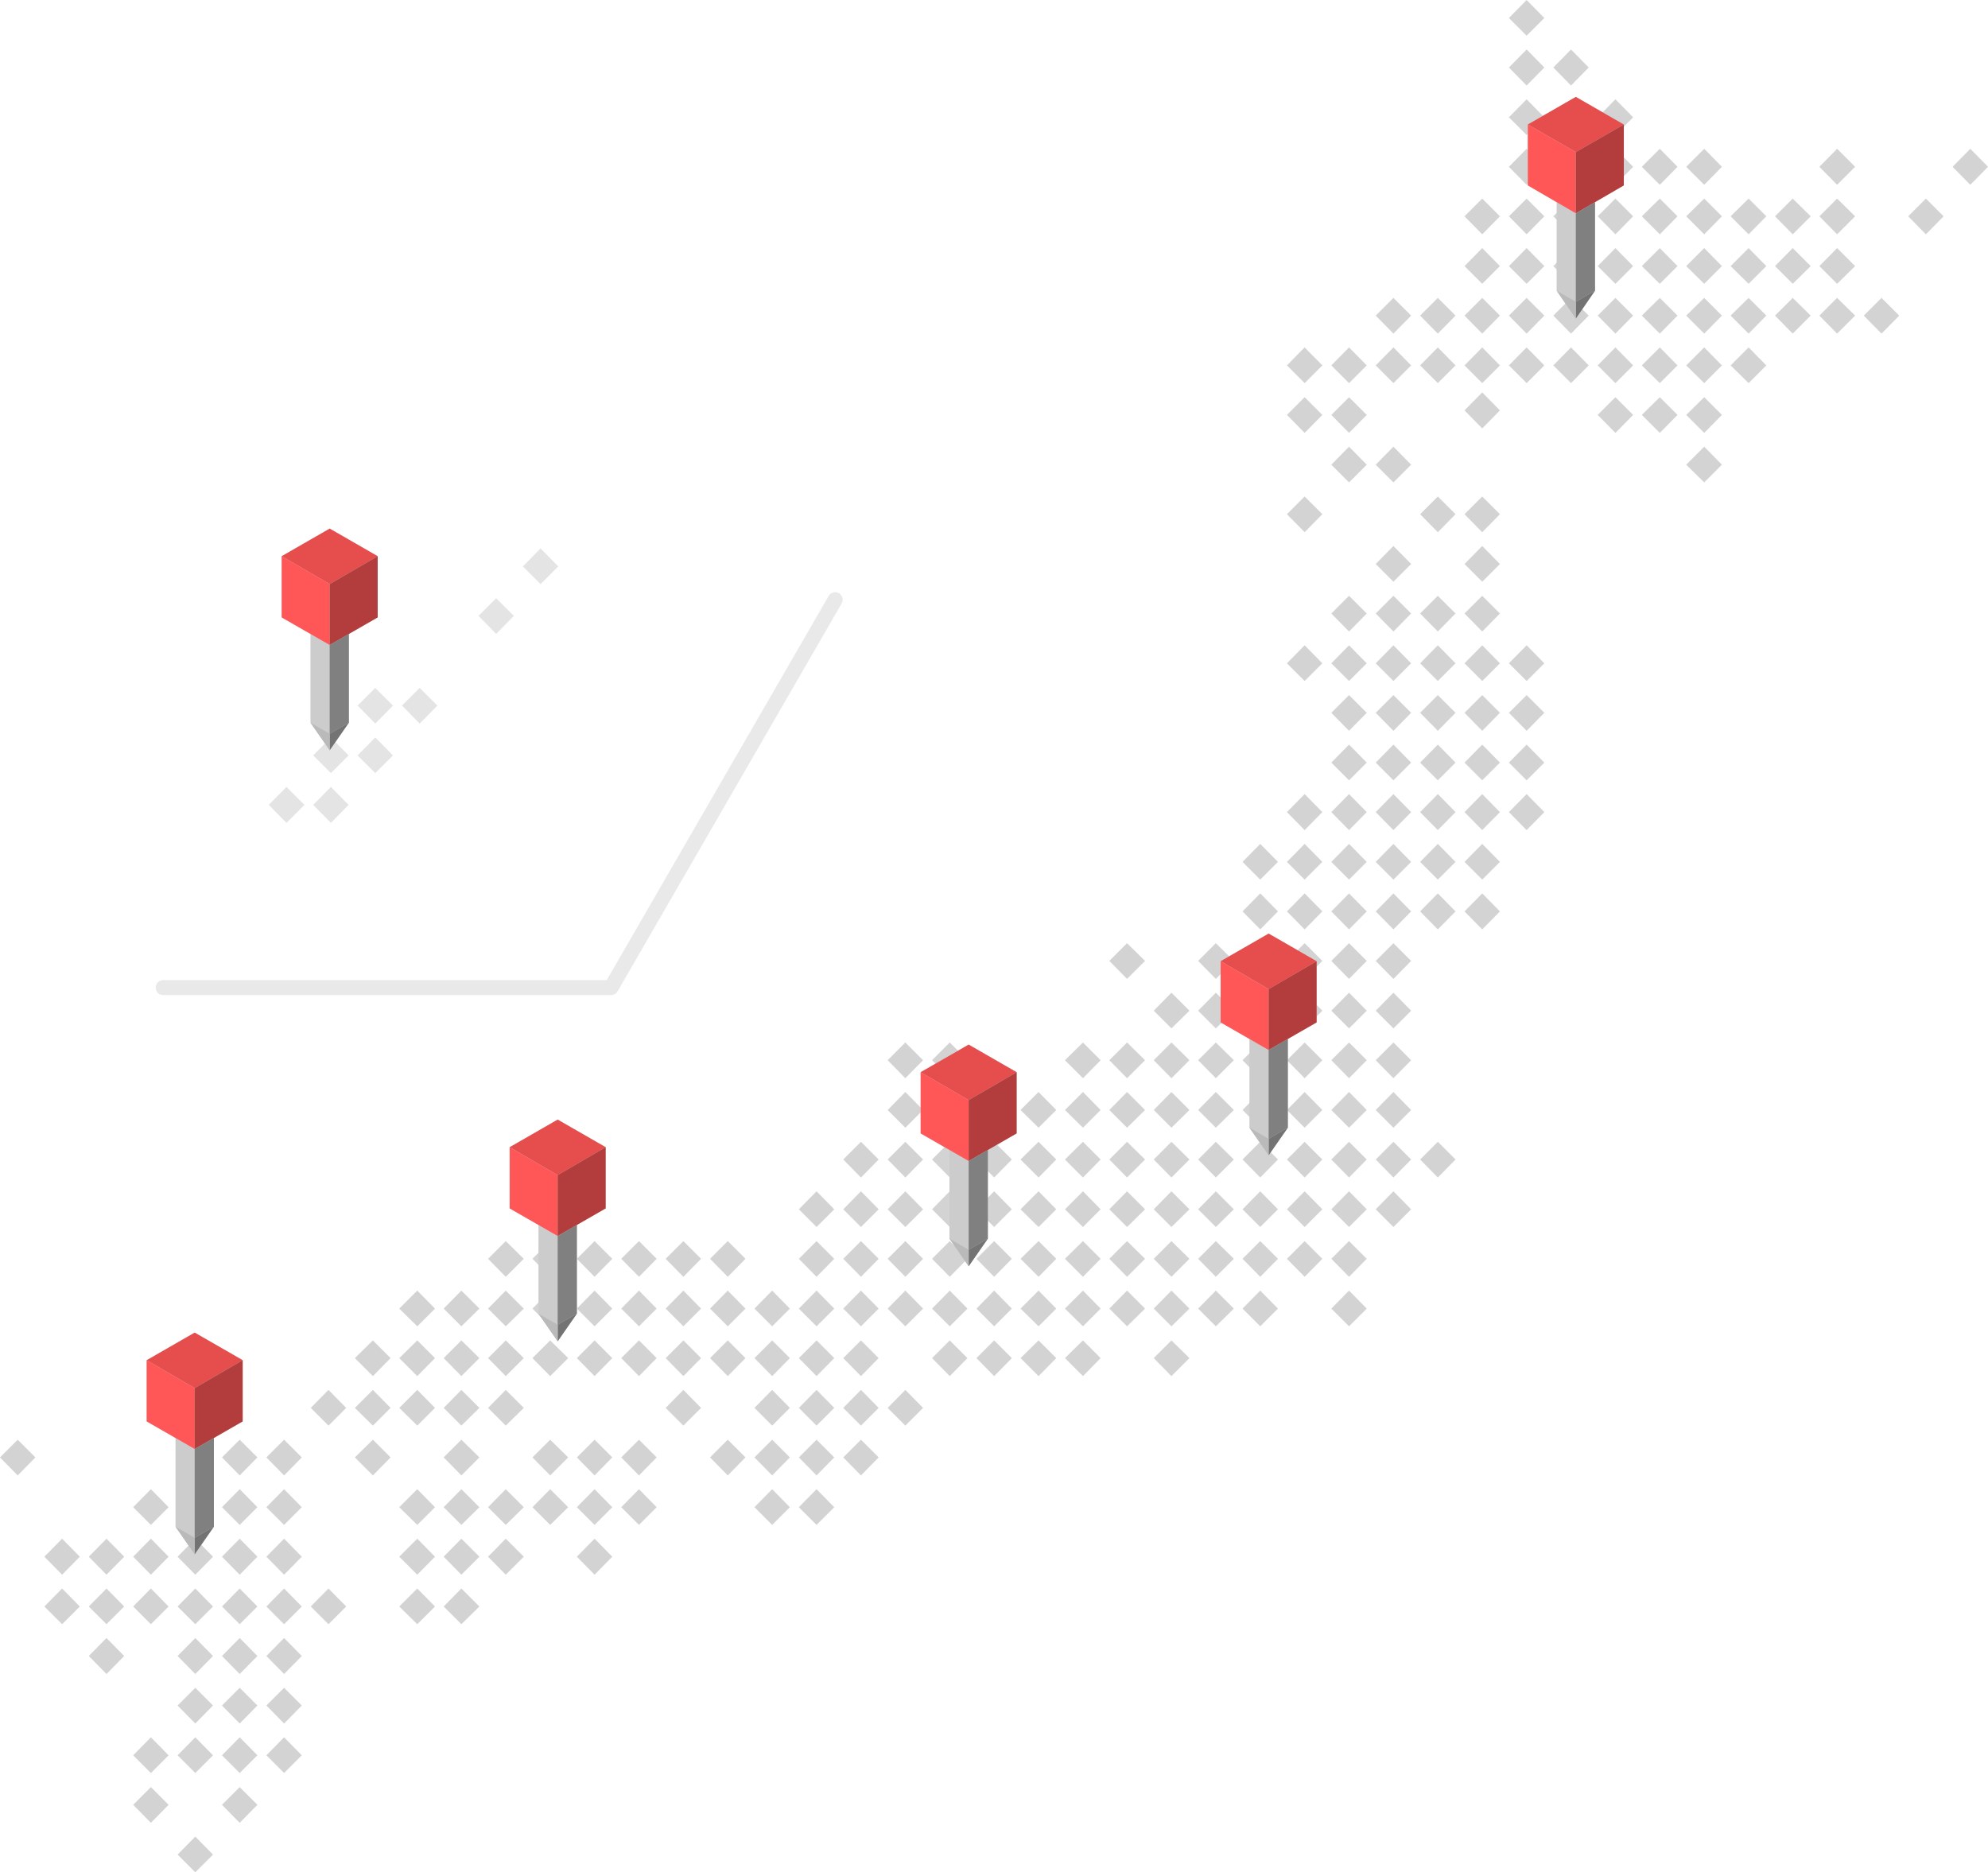 <?xml version="1.0" encoding="utf-8"?>
<!-- Generator: Adobe Illustrator 29.0.1, SVG Export Plug-In . SVG Version: 9.03 Build 54978)  -->
<svg version="1.1" id="レイヤー_1" xmlns="http://www.w3.org/2000/svg" xmlns:xlink="http://www.w3.org/1999/xlink" x="0px"
	 y="0px" viewBox="0 0 662.7 624.1" style="enable-background:new 0 0 662.7 624.1;" xml:space="preserve">
<style type="text/css">
	.st0{opacity:0.6;}
	.st1{fill:#B5B5B6;}
	.st2{opacity:0.6;fill:#B5B5B6;}
	.st3{opacity:0.3;fill:none;stroke:#B5B5B6;stroke-width:5;stroke-linecap:round;stroke-linejoin:round;stroke-miterlimit:10;}
	.st4{fill:#CCCCCC;}
	.st5{fill:#E64E4E;}
	.st6{fill:#FF5757;}
	.st7{fill:#B33D3D;}
	.st8{fill:#808080;}
	.st9{fill:#737373;}
	.st10{fill:#BABABA;}
</style>
<g class="st0">
	<polygon class="st1" points="59.2,618.2 65.1,624.1 71,618.2 65.1,612.2 	"/>
	<polygon class="st1" points="74,601.6 79.9,607.6 85.8,601.6 79.9,595.7 	"/>
	<polygon class="st1" points="44.4,601.6 50.3,607.6 56.2,601.6 50.3,595.7 	"/>
	<polygon class="st1" points="88.8,585.1 94.7,591 100.6,585.1 94.7,579.1 	"/>
	<polygon class="st1" points="74,585.1 79.9,591 85.8,585.1 79.9,579.1 	"/>
	<polygon class="st1" points="59.2,585.1 65.1,591 71,585.1 65.1,579.1 	"/>
	<polygon class="st1" points="44.4,585.1 50.3,591 56.2,585.1 50.3,579.1 	"/>
	<polygon class="st1" points="88.8,568.5 94.7,574.5 100.6,568.5 94.7,562.6 	"/>
	<polygon class="st1" points="74,568.5 79.9,574.5 85.8,568.5 79.9,562.6 	"/>
	<polygon class="st1" points="59.2,568.5 65.1,574.5 71,568.5 65.1,562.6 	"/>
	<polygon class="st1" points="88.8,552 94.7,558 100.6,552 94.7,546 	"/>
	<polygon class="st1" points="74,552 79.9,558 85.8,552 79.9,546 	"/>
	<polygon class="st1" points="59.2,552 65.1,558 71,552 65.1,546 	"/>
	<polygon class="st1" points="29.6,552 35.5,558 41.4,552 35.5,546 	"/>
	<polygon class="st1" points="147.9,535.5 153.8,541.4 159.8,535.5 153.8,529.5 	"/>
	<polygon class="st1" points="133.1,535.5 139.1,541.4 145,535.5 139.1,529.5 	"/>
	<polygon class="st1" points="103.6,535.5 109.5,541.4 115.4,535.5 109.5,529.5 	"/>
	<polygon class="st1" points="88.8,535.5 94.7,541.4 100.6,535.5 94.7,529.5 	"/>
	<polygon class="st1" points="74,535.5 79.9,541.4 85.8,535.5 79.9,529.5 	"/>
	<polygon class="st1" points="59.2,535.5 65.1,541.4 71,535.5 65.1,529.5 	"/>
	<polygon class="st1" points="44.4,535.5 50.3,541.4 56.2,535.5 50.3,529.5 	"/>
	<polygon class="st1" points="29.6,535.5 35.5,541.4 41.4,535.5 35.5,529.5 	"/>
	<polygon class="st1" points="14.8,535.5 20.7,541.4 26.6,535.5 20.7,529.5 	"/>
	<polygon class="st1" points="192.3,518.9 198.2,524.9 204.1,518.9 198.2,512.9 	"/>
	<polygon class="st1" points="147.9,518.9 153.8,524.9 159.8,518.9 153.8,512.9 	"/>
	<polygon class="st1" points="162.7,518.9 168.6,524.9 174.6,518.9 168.6,512.9 	"/>
	<polygon class="st1" points="133.1,518.9 139.1,524.9 145,518.9 139.1,512.9 	"/>
	<polygon class="st1" points="88.8,518.9 94.7,524.9 100.6,518.9 94.7,512.9 	"/>
	<polygon class="st1" points="74,518.9 79.9,524.9 85.8,518.9 79.9,512.9 	"/>
	<polygon class="st1" points="59.2,518.9 65.1,524.9 71,518.9 65.1,512.9 	"/>
	<polygon class="st1" points="44.4,518.9 50.3,524.9 56.2,518.9 50.3,512.9 	"/>
	<polygon class="st1" points="29.6,518.9 35.5,524.9 41.4,518.9 35.5,512.9 	"/>
	<polygon class="st1" points="14.8,518.9 20.7,524.9 26.6,518.9 20.7,512.9 	"/>
	<polygon class="st1" points="266.3,502.4 272.2,508.3 278.1,502.4 272.2,496.4 	"/>
	<polygon class="st1" points="251.5,502.4 257.4,508.3 263.3,502.4 257.4,496.4 	"/>
	<polygon class="st1" points="207.1,502.4 213,508.3 218.9,502.4 213,496.4 	"/>
	<polygon class="st1" points="192.3,502.4 198.2,508.3 204.1,502.4 198.2,496.4 	"/>
	<polygon class="st1" points="177.5,502.4 183.4,508.3 189.4,502.4 183.4,496.4 	"/>
	<polygon class="st1" points="162.7,502.4 168.6,508.3 174.6,502.4 168.6,496.4 	"/>
	<polygon class="st1" points="147.9,502.4 153.8,508.3 159.8,502.4 153.8,496.4 	"/>
	<polygon class="st1" points="133.1,502.4 139.1,508.3 145,502.4 139.1,496.4 	"/>
	<polygon class="st1" points="88.8,502.4 94.7,508.3 100.6,502.4 94.7,496.4 	"/>
	<polygon class="st1" points="74,502.4 79.9,508.3 85.8,502.4 79.9,496.4 	"/>
	<polygon class="st1" points="59.2,502.4 65.1,508.3 71,502.4 65.1,496.4 	"/>
	<polygon class="st1" points="44.4,502.4 50.3,508.3 56.2,502.4 50.3,496.4 	"/>
	<polygon class="st1" points="266.3,485.8 272.2,491.8 278.1,485.8 272.2,479.9 	"/>
	<polygon class="st1" points="281.1,485.8 287,491.8 292.9,485.8 287,479.9 	"/>
	<polygon class="st1" points="251.5,485.8 257.4,491.8 263.3,485.8 257.4,479.9 	"/>
	<polygon class="st1" points="236.7,485.8 242.6,491.8 248.5,485.8 242.6,479.9 	"/>
	<polygon class="st1" points="207.1,485.8 213,491.8 218.9,485.8 213,479.9 	"/>
	<polygon class="st1" points="192.3,485.8 198.2,491.8 204.1,485.8 198.2,479.9 	"/>
	<polygon class="st1" points="177.5,485.8 183.4,491.8 189.4,485.8 183.4,479.9 	"/>
	<polygon class="st1" points="147.9,485.8 153.8,491.8 159.8,485.8 153.8,479.9 	"/>
	<polygon class="st1" points="118.3,485.8 124.3,491.8 130.2,485.8 124.3,479.9 	"/>
	<polygon class="st1" points="88.8,485.8 94.7,491.8 100.6,485.8 94.7,479.9 	"/>
	<polygon class="st1" points="74,485.8 79.9,491.8 85.8,485.8 79.9,479.9 	"/>
	<polygon class="st1" points="0,485.8 5.9,491.8 11.8,485.8 5.9,479.9 	"/>
	<polygon class="st1" points="295.9,469.3 301.8,475.2 307.7,469.3 301.8,463.3 	"/>
	<polygon class="st1" points="281.1,469.3 287,475.2 292.9,469.3 287,463.3 	"/>
	<polygon class="st1" points="266.3,469.3 272.2,475.2 278.1,469.3 272.2,463.3 	"/>
	<polygon class="st1" points="251.5,469.3 257.4,475.2 263.3,469.3 257.4,463.3 	"/>
	<polygon class="st1" points="221.9,469.3 227.8,475.2 233.7,469.3 227.8,463.3 	"/>
	<polygon class="st1" points="162.7,469.3 168.6,475.2 174.6,469.3 168.6,463.3 	"/>
	<polygon class="st1" points="147.9,469.3 153.8,475.2 159.8,469.3 153.8,463.3 	"/>
	<polygon class="st1" points="133.1,469.3 139.1,475.2 145,469.3 139.1,463.3 	"/>
	<polygon class="st1" points="118.3,469.3 124.3,475.2 130.2,469.3 124.3,463.3 	"/>
	<polygon class="st1" points="103.6,469.3 109.5,475.2 115.4,469.3 109.5,463.3 	"/>
	<polygon class="st1" points="384.6,452.7 390.5,458.7 396.5,452.7 390.5,446.8 	"/>
	<polygon class="st1" points="355,452.7 361,458.7 366.9,452.7 361,446.8 	"/>
	<polygon class="st1" points="340.2,452.7 346.2,458.7 352.1,452.7 346.2,446.8 	"/>
	<polygon class="st1" points="325.5,452.7 331.4,458.7 337.3,452.7 331.4,446.8 	"/>
	<polygon class="st1" points="310.7,452.7 316.6,458.7 322.5,452.7 316.6,446.8 	"/>
	<polygon class="st1" points="281.1,452.7 287,458.7 292.9,452.7 287,446.8 	"/>
	<polygon class="st1" points="266.3,452.7 272.2,458.7 278.1,452.7 272.2,446.8 	"/>
	<polygon class="st1" points="251.5,452.7 257.4,458.7 263.3,452.7 257.4,446.8 	"/>
	<polygon class="st1" points="236.7,452.7 242.6,458.7 248.5,452.7 242.6,446.8 	"/>
	<polygon class="st1" points="221.9,452.7 227.8,458.7 233.7,452.7 227.8,446.8 	"/>
	<polygon class="st1" points="207.1,452.7 213,458.7 218.9,452.7 213,446.8 	"/>
	<polygon class="st1" points="192.3,452.7 198.2,458.7 204.1,452.7 198.2,446.8 	"/>
	<polygon class="st1" points="177.5,452.7 183.4,458.7 189.4,452.7 183.4,446.8 	"/>
	<polygon class="st1" points="162.7,452.7 168.6,458.7 174.6,452.7 168.6,446.8 	"/>
	<polygon class="st1" points="147.9,452.7 153.8,458.7 159.8,452.7 153.8,446.8 	"/>
	<polygon class="st1" points="133.1,452.7 139.1,458.7 145,452.7 139.1,446.8 	"/>
	<polygon class="st1" points="118.3,452.7 124.3,458.7 130.2,452.7 124.3,446.8 	"/>
	<polygon class="st1" points="443.8,436.2 449.7,442.1 455.6,436.2 449.7,430.2 	"/>
	<polygon class="st1" points="429,419.6 434.9,425.6 440.8,419.6 434.9,413.7 	"/>
	<polygon class="st1" points="414.2,436.2 420.1,442.1 426,436.2 420.1,430.2 	"/>
	<polygon class="st1" points="399.4,436.2 405.3,442.1 411.3,436.2 405.3,430.2 	"/>
	<polygon class="st1" points="384.6,436.2 390.5,442.1 396.5,436.2 390.5,430.2 	"/>
	<polygon class="st1" points="369.8,436.2 375.7,442.1 381.7,436.2 375.7,430.2 	"/>
	<polygon class="st1" points="355,436.2 361,442.1 366.9,436.2 361,430.2 	"/>
	<polygon class="st1" points="340.2,436.2 346.2,442.1 352.1,436.2 346.2,430.2 	"/>
	<polygon class="st1" points="325.5,436.2 331.4,442.1 337.3,436.2 331.4,430.2 	"/>
	<polygon class="st1" points="310.7,436.2 316.6,442.1 322.5,436.2 316.6,430.2 	"/>
	<polygon class="st1" points="295.9,436.2 301.8,442.1 307.7,436.2 301.8,430.2 	"/>
	<polygon class="st1" points="281.1,436.2 287,442.1 292.9,436.2 287,430.2 	"/>
	<polygon class="st1" points="266.3,436.2 272.2,442.1 278.1,436.2 272.2,430.2 	"/>
	<polygon class="st1" points="251.5,436.2 257.4,442.1 263.3,436.2 257.4,430.2 	"/>
	<polygon class="st1" points="236.7,436.2 242.6,442.1 248.5,436.2 242.6,430.2 	"/>
	<polygon class="st1" points="221.9,436.2 227.8,442.1 233.7,436.2 227.8,430.2 	"/>
	<polygon class="st1" points="207.1,436.2 213,442.1 218.9,436.2 213,430.2 	"/>
	<polygon class="st1" points="192.3,436.2 198.2,442.1 204.1,436.2 198.2,430.2 	"/>
	<polygon class="st1" points="177.5,436.2 183.4,442.1 189.4,436.2 183.4,430.2 	"/>
	<polygon class="st1" points="162.7,436.2 168.6,442.1 174.6,436.2 168.6,430.2 	"/>
	<polygon class="st1" points="147.9,436.2 153.8,442.1 159.8,436.2 153.8,430.2 	"/>
	<polygon class="st1" points="133.1,436.2 139.1,442.1 145,436.2 139.1,430.2 	"/>
	<polygon class="st1" points="443.8,419.6 449.7,425.6 455.6,419.6 449.7,413.7 	"/>
	<polygon class="st1" points="458.6,403.1 464.5,409 470.4,403.1 464.5,397.1 	"/>
	<polygon class="st1" points="473.4,386.5 479.3,392.5 485.2,386.5 479.3,380.6 	"/>
	<polygon class="st1" points="414.2,419.6 420.1,425.6 426,419.6 420.1,413.7 	"/>
	<polygon class="st1" points="399.4,419.6 405.3,425.6 411.3,419.6 405.3,413.7 	"/>
	<polygon class="st1" points="384.6,419.6 390.5,425.6 396.5,419.6 390.5,413.7 	"/>
	<polygon class="st1" points="369.8,419.6 375.7,425.6 381.7,419.6 375.7,413.7 	"/>
	<polygon class="st1" points="355,419.6 361,425.6 366.9,419.6 361,413.7 	"/>
	<polygon class="st1" points="340.2,419.6 346.2,425.6 352.1,419.6 346.2,413.7 	"/>
	<polygon class="st1" points="325.5,419.6 331.4,425.6 337.3,419.6 331.4,413.7 	"/>
	<polygon class="st1" points="310.7,419.6 316.6,425.6 322.5,419.6 316.6,413.7 	"/>
	<polygon class="st1" points="295.9,419.6 301.8,425.6 307.7,419.6 301.8,413.7 	"/>
	<polygon class="st1" points="281.1,419.6 287,425.6 292.9,419.6 287,413.7 	"/>
	<polygon class="st1" points="266.3,419.6 272.2,425.6 278.1,419.6 272.2,413.7 	"/>
	<polygon class="st1" points="236.7,419.6 242.6,425.6 248.5,419.6 242.6,413.7 	"/>
	<polygon class="st1" points="221.9,419.6 227.8,425.6 233.7,419.6 227.8,413.7 	"/>
	<polygon class="st1" points="207.1,419.6 213,425.6 218.9,419.6 213,413.7 	"/>
	<polygon class="st1" points="162.7,419.6 168.6,425.6 174.6,419.6 168.6,413.7 	"/>
	<polygon class="st1" points="177.5,419.6 183.4,425.6 189.4,419.6 183.4,413.7 	"/>
	<polygon class="st1" points="192.3,419.6 198.2,425.6 204.1,419.6 198.2,413.7 	"/>
	<polygon class="st1" points="443.8,403.1 449.7,409 455.6,403.1 449.7,397.1 	"/>
	<polygon class="st1" points="414.2,403.1 420.1,409 426,403.1 420.1,397.1 	"/>
	<polygon class="st1" points="429,403.1 434.9,409 440.8,403.1 434.9,397.1 	"/>
	<polygon class="st1" points="399.4,403.1 405.3,409 411.3,403.1 405.3,397.1 	"/>
	<polygon class="st1" points="384.6,403.1 390.5,409 396.5,403.1 390.5,397.1 	"/>
	<polygon class="st1" points="369.8,403.1 375.7,409 381.7,403.1 375.7,397.1 	"/>
	<polygon class="st1" points="355,403.1 361,409 366.9,403.1 361,397.1 	"/>
	<polygon class="st1" points="340.2,403.1 346.2,409 352.1,403.1 346.2,397.1 	"/>
	<polygon class="st1" points="325.5,403.1 331.4,409 337.3,403.1 331.4,397.1 	"/>
	<polygon class="st1" points="310.7,403.1 316.6,409 322.5,403.1 316.6,397.1 	"/>
	<polygon class="st1" points="295.9,403.1 301.8,409 307.7,403.1 301.8,397.1 	"/>
	<polygon class="st1" points="281.1,403.1 287,409 292.9,403.1 287,397.1 	"/>
	<polygon class="st1" points="266.3,403.1 272.2,409 278.1,403.1 272.2,397.1 	"/>
	<polygon class="st1" points="443.8,386.5 449.7,392.5 455.6,386.5 449.7,380.6 	"/>
	<polygon class="st1" points="458.6,386.5 464.5,392.5 470.4,386.5 464.5,380.6 	"/>
	<polygon class="st1" points="429,386.5 434.9,392.5 440.8,386.5 434.9,380.6 	"/>
	<polygon class="st1" points="414.2,386.5 420.1,392.5 426,386.5 420.1,380.6 	"/>
	<polygon class="st1" points="399.4,386.5 405.3,392.5 411.3,386.5 405.3,380.6 	"/>
	<polygon class="st1" points="384.6,386.5 390.5,392.5 396.5,386.5 390.5,380.6 	"/>
	<polygon class="st1" points="369.8,386.5 375.7,392.5 381.7,386.5 375.7,380.6 	"/>
	<polygon class="st1" points="355,386.5 361,392.5 366.9,386.5 361,380.6 	"/>
	<polygon class="st1" points="340.2,386.5 346.2,392.5 352.1,386.5 346.2,380.6 	"/>
	<polygon class="st1" points="325.5,386.5 331.4,392.5 337.3,386.5 331.4,380.6 	"/>
	<polygon class="st1" points="310.7,386.5 316.6,392.5 322.5,386.5 316.6,380.6 	"/>
	<polygon class="st1" points="295.9,386.5 301.8,392.5 307.7,386.5 301.8,380.6 	"/>
	<polygon class="st1" points="281.1,386.5 287,392.5 292.9,386.5 287,380.6 	"/>
	<polygon class="st1" points="458.6,370 464.5,375.9 470.4,370 464.5,364 	"/>
	<polygon class="st1" points="443.8,370 449.7,375.9 455.6,370 449.7,364 	"/>
	<polygon class="st1" points="429,370 434.9,375.9 440.8,370 434.9,364 	"/>
	<polygon class="st1" points="414.2,370 420.1,375.9 426,370 420.1,364 	"/>
	<polygon class="st1" points="399.4,370 405.3,375.9 411.3,370 405.3,364 	"/>
	<polygon class="st1" points="384.6,370 390.5,375.9 396.5,370 390.5,364 	"/>
	<polygon class="st1" points="369.8,370 375.7,375.9 381.7,370 375.7,364 	"/>
	<polygon class="st1" points="355,370 361,375.9 366.9,370 361,364 	"/>
	<polygon class="st1" points="340.2,370 346.2,375.9 352.1,370 346.2,364 	"/>
	<polygon class="st1" points="325.5,370 331.4,375.9 337.3,370 331.4,364 	"/>
	<polygon class="st1" points="310.7,370 316.6,375.9 322.5,370 316.6,364 	"/>
	<polygon class="st1" points="295.9,370 301.8,375.9 307.7,370 301.8,364 	"/>
	<polygon class="st1" points="458.6,353.4 464.5,359.4 470.4,353.4 464.5,347.5 	"/>
	<polygon class="st1" points="443.8,353.4 449.7,359.4 455.6,353.4 449.7,347.5 	"/>
	<polygon class="st1" points="429,353.4 434.9,359.4 440.8,353.4 434.9,347.5 	"/>
	<polygon class="st1" points="414.2,353.4 420.1,359.4 426,353.4 420.1,347.5 	"/>
	<polygon class="st1" points="399.4,353.4 405.3,359.4 411.3,353.4 405.3,347.5 	"/>
	<polygon class="st1" points="384.6,353.4 390.5,359.4 396.5,353.4 390.5,347.5 	"/>
	<polygon class="st1" points="369.8,353.4 375.7,359.4 381.7,353.4 375.7,347.5 	"/>
	<polygon class="st1" points="355,353.4 361,359.4 366.9,353.4 361,347.5 	"/>
	<polygon class="st1" points="310.7,353.4 316.6,359.4 322.5,353.4 316.6,347.5 	"/>
	<polygon class="st1" points="295.9,353.4 301.8,359.4 307.7,353.4 301.8,347.5 	"/>
	<polygon class="st1" points="458.6,336.9 464.5,342.8 470.4,336.9 464.5,330.9 	"/>
	<polygon class="st1" points="443.8,336.9 449.7,342.8 455.6,336.9 449.7,330.9 	"/>
	<polygon class="st1" points="429,336.9 434.9,342.8 440.8,336.9 434.9,330.9 	"/>
	<polygon class="st1" points="414.2,336.9 420.1,342.8 426,336.9 420.1,330.9 	"/>
	<polygon class="st1" points="399.4,336.9 405.3,342.8 411.3,336.9 405.3,330.9 	"/>
	<polygon class="st1" points="384.6,336.9 390.5,342.8 396.5,336.9 390.5,330.9 	"/>
	<polygon class="st1" points="458.6,320.3 464.5,326.3 470.4,320.3 464.5,314.4 	"/>
	<polygon class="st1" points="443.8,320.3 449.7,326.3 455.6,320.3 449.7,314.4 	"/>
	<polygon class="st1" points="429,320.3 434.9,326.3 440.8,320.3 434.9,314.4 	"/>
	<polygon class="st1" points="414.2,320.3 420.1,326.3 426,320.3 420.1,314.4 	"/>
	<polygon class="st1" points="399.4,320.3 405.3,326.3 411.3,320.3 405.3,314.4 	"/>
	<polygon class="st1" points="369.8,320.3 375.7,326.3 381.7,320.3 375.7,314.4 	"/>
	<polygon class="st1" points="488.2,303.8 494.1,309.8 500,303.8 494.1,297.8 	"/>
	<polygon class="st1" points="473.4,303.8 479.3,309.8 485.2,303.8 479.3,297.8 	"/>
	<polygon class="st1" points="458.6,303.8 464.5,309.8 470.4,303.8 464.5,297.8 	"/>
	<polygon class="st1" points="443.8,303.8 449.7,309.8 455.6,303.8 449.7,297.8 	"/>
	<polygon class="st1" points="429,303.8 434.9,309.8 440.8,303.8 434.9,297.8 	"/>
	<polygon class="st1" points="414.2,303.8 420.1,309.8 426,303.8 420.1,297.8 	"/>
	<polygon class="st1" points="488.2,287.3 494.1,293.2 500,287.3 494.1,281.3 	"/>
	<polygon class="st1" points="473.4,287.3 479.3,293.2 485.2,287.3 479.3,281.3 	"/>
	<polygon class="st1" points="458.6,287.3 464.5,293.2 470.4,287.3 464.5,281.3 	"/>
	<polygon class="st1" points="443.8,287.3 449.7,293.2 455.6,287.3 449.7,281.3 	"/>
	<polygon class="st1" points="429,287.3 434.9,293.2 440.8,287.3 434.9,281.3 	"/>
	<polygon class="st1" points="414.2,287.3 420.1,293.2 426,287.3 420.1,281.3 	"/>
	<polygon class="st1" points="503,270.7 508.9,276.7 514.8,270.7 508.9,264.7 	"/>
	<polygon class="st1" points="488.2,270.7 494.1,276.7 500,270.7 494.1,264.7 	"/>
	<polygon class="st1" points="473.4,270.7 479.3,276.7 485.2,270.7 479.3,264.7 	"/>
	<polygon class="st1" points="458.6,270.7 464.5,276.7 470.4,270.7 464.5,264.7 	"/>
	<polygon class="st1" points="443.8,270.7 449.7,276.7 455.6,270.7 449.7,264.7 	"/>
	<polygon class="st1" points="429,270.7 434.9,276.7 440.8,270.7 434.9,264.7 	"/>
	<polygon class="st1" points="503,254.2 508.9,260.1 514.8,254.2 508.9,248.2 	"/>
	<polygon class="st1" points="488.2,254.2 494.1,260.1 500,254.2 494.1,248.2 	"/>
	<polygon class="st1" points="473.4,254.2 479.3,260.1 485.2,254.2 479.3,248.2 	"/>
	<polygon class="st1" points="458.6,254.2 464.5,260.1 470.4,254.2 464.5,248.2 	"/>
	<polygon class="st1" points="443.8,254.2 449.7,260.1 455.6,254.2 449.7,248.2 	"/>
	<polygon class="st1" points="503,237.6 508.9,243.6 514.8,237.6 508.9,231.7 	"/>
	<polygon class="st1" points="488.2,237.6 494.1,243.6 500,237.6 494.1,231.7 	"/>
	<polygon class="st1" points="473.4,237.6 479.3,243.6 485.2,237.6 479.3,231.7 	"/>
	<polygon class="st1" points="458.6,237.6 464.5,243.6 470.4,237.6 464.5,231.7 	"/>
	<polygon class="st1" points="443.8,237.6 449.7,243.6 455.6,237.6 449.7,231.7 	"/>
	<polygon class="st1" points="503,221.1 508.9,227 514.8,221.1 508.9,215.1 	"/>
	<polygon class="st1" points="488.2,221.1 494.1,227 500,221.1 494.1,215.1 	"/>
	<polygon class="st1" points="473.4,221.1 479.3,227 485.2,221.1 479.3,215.1 	"/>
	<polygon class="st1" points="458.6,221.1 464.5,227 470.4,221.1 464.5,215.1 	"/>
	<polygon class="st1" points="443.8,221.1 449.7,227 455.6,221.1 449.7,215.1 	"/>
	<polygon class="st1" points="429,221.1 434.9,227 440.8,221.1 434.9,215.1 	"/>
	<polygon class="st1" points="488.2,204.5 494.1,210.5 500,204.5 494.1,198.6 	"/>
	<polygon class="st1" points="488.2,188 494.1,193.9 500,188 494.1,182 	"/>
	<polygon class="st1" points="473.4,204.5 479.3,210.5 485.2,204.5 479.3,198.6 	"/>
	<polygon class="st1" points="458.6,204.5 464.5,210.5 470.4,204.5 464.5,198.6 	"/>
	<polygon class="st1" points="443.8,204.5 449.7,210.5 455.6,204.5 449.7,198.6 	"/>
	<polygon class="st1" points="458.6,188 464.5,193.9 470.4,188 464.5,182 	"/>
	<polygon class="st1" points="488.2,171.4 494.1,177.4 500,171.4 494.1,165.5 	"/>
	<polygon class="st1" points="473.4,171.4 479.3,177.4 485.2,171.4 479.3,165.5 	"/>
	<polygon class="st1" points="429,171.4 434.9,177.4 440.8,171.4 434.9,165.5 	"/>
	<polygon class="st1" points="488.2,136.8 494.1,142.8 500,136.8 494.1,130.8 	"/>
	<polygon class="st1" points="458.6,154.9 464.5,160.8 470.4,154.9 464.5,148.9 	"/>
	<polygon class="st1" points="443.8,154.9 449.7,160.8 455.6,154.9 449.7,148.9 	"/>
	<polygon class="st1" points="547.3,138.3 553.3,144.3 559.2,138.3 553.3,132.4 	"/>
	<polygon class="st1" points="562.1,138.3 568.1,144.3 574,138.3 568.1,132.4 	"/>
	<polygon class="st1" points="562.1,154.9 568.1,160.8 574,154.9 568.1,148.9 	"/>
	<polygon class="st1" points="532.6,138.3 538.5,144.3 544.4,138.3 538.5,132.4 	"/>
	<polygon class="st1" points="443.8,138.3 449.7,144.3 455.6,138.3 449.7,132.4 	"/>
	<polygon class="st1" points="429,138.3 434.9,144.3 440.8,138.3 434.9,132.4 	"/>
	<polygon class="st1" points="562.1,121.8 568.1,127.7 574,121.8 568.1,115.8 	"/>
	<polygon class="st1" points="547.3,121.8 553.3,127.7 559.2,121.8 553.3,115.8 	"/>
	<polygon class="st1" points="532.6,121.8 538.5,127.7 544.4,121.8 538.5,115.8 	"/>
	<polygon class="st1" points="517.8,121.8 523.7,127.7 529.6,121.8 523.7,115.8 	"/>
	<polygon class="st1" points="503,121.8 508.9,127.7 514.8,121.8 508.9,115.8 	"/>
	<polygon class="st1" points="488.2,121.8 494.1,127.7 500,121.8 494.1,115.8 	"/>
	<polygon class="st1" points="473.4,121.8 479.3,127.7 485.2,121.8 479.3,115.8 	"/>
	<polygon class="st1" points="458.6,121.8 464.5,127.7 470.4,121.8 464.5,115.8 	"/>
	<polygon class="st1" points="443.8,121.8 449.7,127.7 455.6,121.8 449.7,115.8 	"/>
	<polygon class="st1" points="429,121.8 434.9,127.7 440.8,121.8 434.9,115.8 	"/>
	<polygon class="st1" points="606.5,105.2 612.4,111.2 618.4,105.2 612.4,99.3 	"/>
	<polygon class="st1" points="591.7,105.2 597.6,111.2 603.6,105.2 597.6,99.3 	"/>
	<polygon class="st1" points="576.9,105.2 582.9,111.2 588.8,105.2 582.9,99.3 	"/>
	<polygon class="st1" points="576.9,121.8 582.9,127.7 588.8,121.8 582.9,115.8 	"/>
	<polygon class="st1" points="562.1,105.2 568.1,111.2 574,105.2 568.1,99.3 	"/>
	<polygon class="st1" points="547.3,105.2 553.3,111.2 559.2,105.2 553.3,99.3 	"/>
	<polygon class="st1" points="532.6,105.2 538.5,111.2 544.4,105.2 538.5,99.3 	"/>
	<polygon class="st1" points="517.8,105.2 523.7,111.2 529.6,105.2 523.7,99.3 	"/>
	<polygon class="st1" points="503,105.2 508.9,111.2 514.8,105.2 508.9,99.3 	"/>
	<polygon class="st1" points="488.2,105.2 494.1,111.2 500,105.2 494.1,99.3 	"/>
	<polygon class="st1" points="473.4,105.2 479.3,111.2 485.2,105.2 479.3,99.3 	"/>
	<polygon class="st1" points="458.6,105.2 464.5,111.2 470.4,105.2 464.5,99.3 	"/>
	<polygon class="st1" points="621.3,105.2 627.2,111.2 633.1,105.2 627.2,99.3 	"/>
	<polygon class="st1" points="606.5,88.7 612.4,94.6 618.4,88.7 612.4,82.7 	"/>
	<polygon class="st1" points="591.7,88.7 597.6,94.6 603.6,88.7 597.6,82.7 	"/>
	<polygon class="st1" points="576.9,88.7 582.9,94.6 588.8,88.7 582.9,82.7 	"/>
	<polygon class="st1" points="562.1,88.7 568.1,94.6 574,88.7 568.1,82.7 	"/>
	<polygon class="st1" points="547.3,88.7 553.3,94.6 559.2,88.7 553.3,82.7 	"/>
	<polygon class="st1" points="532.6,88.7 538.5,94.6 544.4,88.7 538.5,82.7 	"/>
	<polygon class="st1" points="517.8,88.7 523.7,94.6 529.6,88.7 523.7,82.7 	"/>
	<polygon class="st1" points="503,88.7 508.9,94.6 514.8,88.7 508.9,82.7 	"/>
	<polygon class="st1" points="488.2,88.7 494.1,94.6 500,88.7 494.1,82.7 	"/>
	<polygon class="st1" points="636.1,72.1 642,78.1 647.9,72.1 642,66.2 	"/>
	<polygon class="st1" points="606.5,72.1 612.4,78.1 618.4,72.1 612.4,66.2 	"/>
	<polygon class="st1" points="606.5,55.6 612.4,61.6 618.4,55.6 612.4,49.6 	"/>
	<polygon class="st1" points="591.7,72.1 597.6,78.1 603.6,72.1 597.6,66.2 	"/>
	<polygon class="st1" points="576.9,72.1 582.9,78.1 588.8,72.1 582.9,66.2 	"/>
	<polygon class="st1" points="562.1,72.1 568.1,78.1 574,72.1 568.1,66.2 	"/>
	<polygon class="st1" points="547.3,72.1 553.3,78.1 559.2,72.1 553.3,66.2 	"/>
	<polygon class="st1" points="532.6,72.1 538.5,78.1 544.4,72.1 538.5,66.2 	"/>
	<polygon class="st1" points="517.8,72.1 523.7,78.1 529.6,72.1 523.7,66.2 	"/>
	<polygon class="st1" points="503,72.1 508.9,78.1 514.8,72.1 508.9,66.2 	"/>
	<polygon class="st1" points="488.2,72.1 494.1,78.1 500,72.1 494.1,66.2 	"/>
	<polygon class="st1" points="656.8,49.6 650.9,55.6 656.8,61.6 662.7,55.6 	"/>
	<polygon class="st1" points="562.1,55.6 568.1,61.6 574,55.6 568.1,49.6 	"/>
	<polygon class="st1" points="547.3,55.6 553.3,61.6 559.2,55.6 553.3,49.6 	"/>
	<polygon class="st1" points="532.6,55.6 538.5,61.6 544.4,55.6 538.5,49.6 	"/>
	<polygon class="st1" points="517.8,55.6 523.7,61.6 529.6,55.6 523.7,49.6 	"/>
	<polygon class="st1" points="503,55.6 508.9,61.6 514.8,55.6 508.9,49.6 	"/>
	<polygon class="st1" points="532.6,39.1 538.5,45 544.4,39.1 538.5,33.1 	"/>
	<polygon class="st1" points="517.8,39.1 523.7,45 529.6,39.1 523.7,33.1 	"/>
	<polygon class="st1" points="503,39.1 508.9,45 514.8,39.1 508.9,33.1 	"/>
	<polygon class="st1" points="517.8,22.5 523.7,28.5 529.6,22.5 523.7,16.5 	"/>
	<polygon class="st1" points="503,22.5 508.9,28.5 514.8,22.5 508.9,16.5 	"/>
	<polygon class="st1" points="503,6 508.9,11.9 514.8,6 508.9,0 	"/>
</g>
<g class="st0">
	<polygon class="st2" points="159.5,205.3 165.4,211.3 171.3,205.3 165.4,199.4 	"/>
	<polygon class="st2" points="174.3,188.8 180.2,194.7 186.1,188.8 180.2,182.8 	"/>
	<g class="st0">
		<polygon class="st1" points="89.6,268.3 95.5,274.3 101.5,268.3 95.5,262.3 		"/>
		<polygon class="st1" points="104.4,268.3 110.3,274.3 116.2,268.3 110.3,262.3 		"/>
		<polygon class="st1" points="119.2,251.8 125.1,257.7 131,251.8 125.1,245.8 		"/>
		<polygon class="st1" points="134,235.2 139.9,241.2 145.8,235.2 139.9,229.3 		"/>
		<polygon class="st1" points="104.4,251.8 110.3,257.7 116.2,251.8 110.3,245.8 		"/>
		<polygon class="st1" points="119.2,235.2 125.1,241.2 131,235.2 125.1,229.3 		"/>
	</g>
</g>
<polyline class="st3" points="54.4,329.2 203.7,329.2 278.4,199.9 "/>
<g>
	<polygon class="st4" points="541.3,41.5 541.3,61.8 531.7,67.4 531.7,96.9 525.3,106.2 518.9,96.9 518.9,67.4 509.3,61.8 
		509.3,41.5 525.3,32.3 	"/>
	<polygon class="st5" points="541.3,41.5 525.3,32.3 509.3,41.5 525.3,50.7 	"/>
	<polygon class="st6" points="525.3,50.7 525.3,71.1 509.3,61.8 509.3,41.5 	"/>
	<polygon class="st7" points="525.3,50.7 525.3,71.1 541.3,61.8 541.3,41.5 	"/>
	<polygon class="st8" points="525.3,71.1 525.3,100.6 531.7,96.9 531.7,67.4 	"/>
	<polygon class="st9" points="525.3,106.2 531.7,96.9 525.3,100.6 	"/>
	<polygon class="st10" points="525.3,106.2 518.9,96.9 525.3,100.6 	"/>
</g>
<g>
	<polygon class="st4" points="438.9,320.4 438.9,340.8 429.3,346.3 429.3,375.9 422.9,385.1 416.5,375.9 416.5,346.3 406.9,340.8 
		406.9,320.4 422.9,311.2 	"/>
	<polygon class="st5" points="438.9,320.4 422.9,311.2 406.9,320.4 422.9,329.7 	"/>
	<polygon class="st6" points="422.9,329.7 422.9,350 406.9,340.8 406.9,320.4 	"/>
	<polygon class="st7" points="422.9,329.7 422.9,350 438.9,340.8 438.9,320.4 	"/>
	<polygon class="st8" points="422.9,350 422.9,379.6 429.3,375.9 429.3,346.3 	"/>
	<polygon class="st9" points="422.9,385.1 429.3,375.9 422.9,379.6 	"/>
	<polygon class="st10" points="422.9,385.1 416.5,375.9 422.9,379.6 	"/>
</g>
<g>
	<polygon class="st4" points="125.9,185.4 125.9,205.8 116.3,211.3 116.3,240.9 109.9,250.1 103.5,240.9 103.5,211.3 93.9,205.8 
		93.9,185.4 109.9,176.2 	"/>
	<polygon class="st5" points="125.9,185.4 109.9,176.2 93.9,185.4 109.9,194.7 	"/>
	<polygon class="st6" points="109.9,194.7 109.9,215 93.9,205.8 93.9,185.4 	"/>
	<polygon class="st7" points="109.9,194.7 109.9,215 125.9,205.8 125.9,185.4 	"/>
	<polygon class="st8" points="109.9,215 109.9,244.6 116.3,240.9 116.3,211.3 	"/>
	<polygon class="st9" points="109.9,250.1 116.3,240.9 109.9,244.6 	"/>
	<polygon class="st10" points="109.9,250.1 103.5,240.9 109.9,244.6 	"/>
</g>
<g>
	<polygon class="st4" points="338.9,357.4 338.9,377.8 329.3,383.3 329.3,412.9 322.9,422.1 316.5,412.9 316.5,383.3 306.9,377.8 
		306.9,357.4 322.9,348.2 	"/>
	<polygon class="st5" points="338.9,357.4 322.9,348.2 306.9,357.4 322.9,366.7 	"/>
	<polygon class="st6" points="322.9,366.7 322.9,387 306.9,377.8 306.9,357.4 	"/>
	<polygon class="st7" points="322.9,366.7 322.9,387 338.9,377.8 338.9,357.4 	"/>
	<polygon class="st8" points="322.9,387 322.9,416.6 329.3,412.9 329.3,383.3 	"/>
	<polygon class="st9" points="322.9,422.1 329.3,412.9 322.9,416.6 	"/>
	<polygon class="st10" points="322.9,422.1 316.5,412.9 322.9,416.6 	"/>
</g>
<g>
	<polygon class="st4" points="201.9,382.4 201.9,402.8 192.3,408.3 192.3,437.9 185.9,447.1 179.5,437.9 179.5,408.3 169.9,402.8 
		169.9,382.4 185.9,373.2 	"/>
	<polygon class="st5" points="201.9,382.4 185.9,373.2 169.9,382.4 185.9,391.7 	"/>
	<polygon class="st6" points="185.9,391.7 185.9,412 169.9,402.8 169.9,382.4 	"/>
	<polygon class="st7" points="185.9,391.7 185.9,412 201.9,402.8 201.9,382.4 	"/>
	<polygon class="st8" points="185.9,412 185.9,441.6 192.3,437.9 192.3,408.3 	"/>
	<polygon class="st9" points="185.9,447.1 192.3,437.9 185.9,441.6 	"/>
	<polygon class="st10" points="185.9,447.1 179.5,437.9 185.9,441.6 	"/>
</g>
<g>
	<polygon class="st4" points="80.9,453.4 80.9,473.8 71.3,479.3 71.3,508.9 64.9,518.1 58.5,508.9 58.5,479.3 48.9,473.8 
		48.9,453.4 64.9,444.2 	"/>
	<polygon class="st5" points="80.9,453.4 64.9,444.2 48.9,453.4 64.9,462.7 	"/>
	<polygon class="st6" points="64.9,462.7 64.9,483 48.9,473.8 48.9,453.4 	"/>
	<polygon class="st7" points="64.9,462.7 64.9,483 80.9,473.8 80.9,453.4 	"/>
	<polygon class="st8" points="64.9,483 64.9,512.6 71.3,508.9 71.3,479.3 	"/>
	<polygon class="st9" points="64.9,518.1 71.3,508.9 64.9,512.6 	"/>
	<polygon class="st10" points="64.9,518.1 58.5,508.9 64.9,512.6 	"/>
</g>
</svg>
